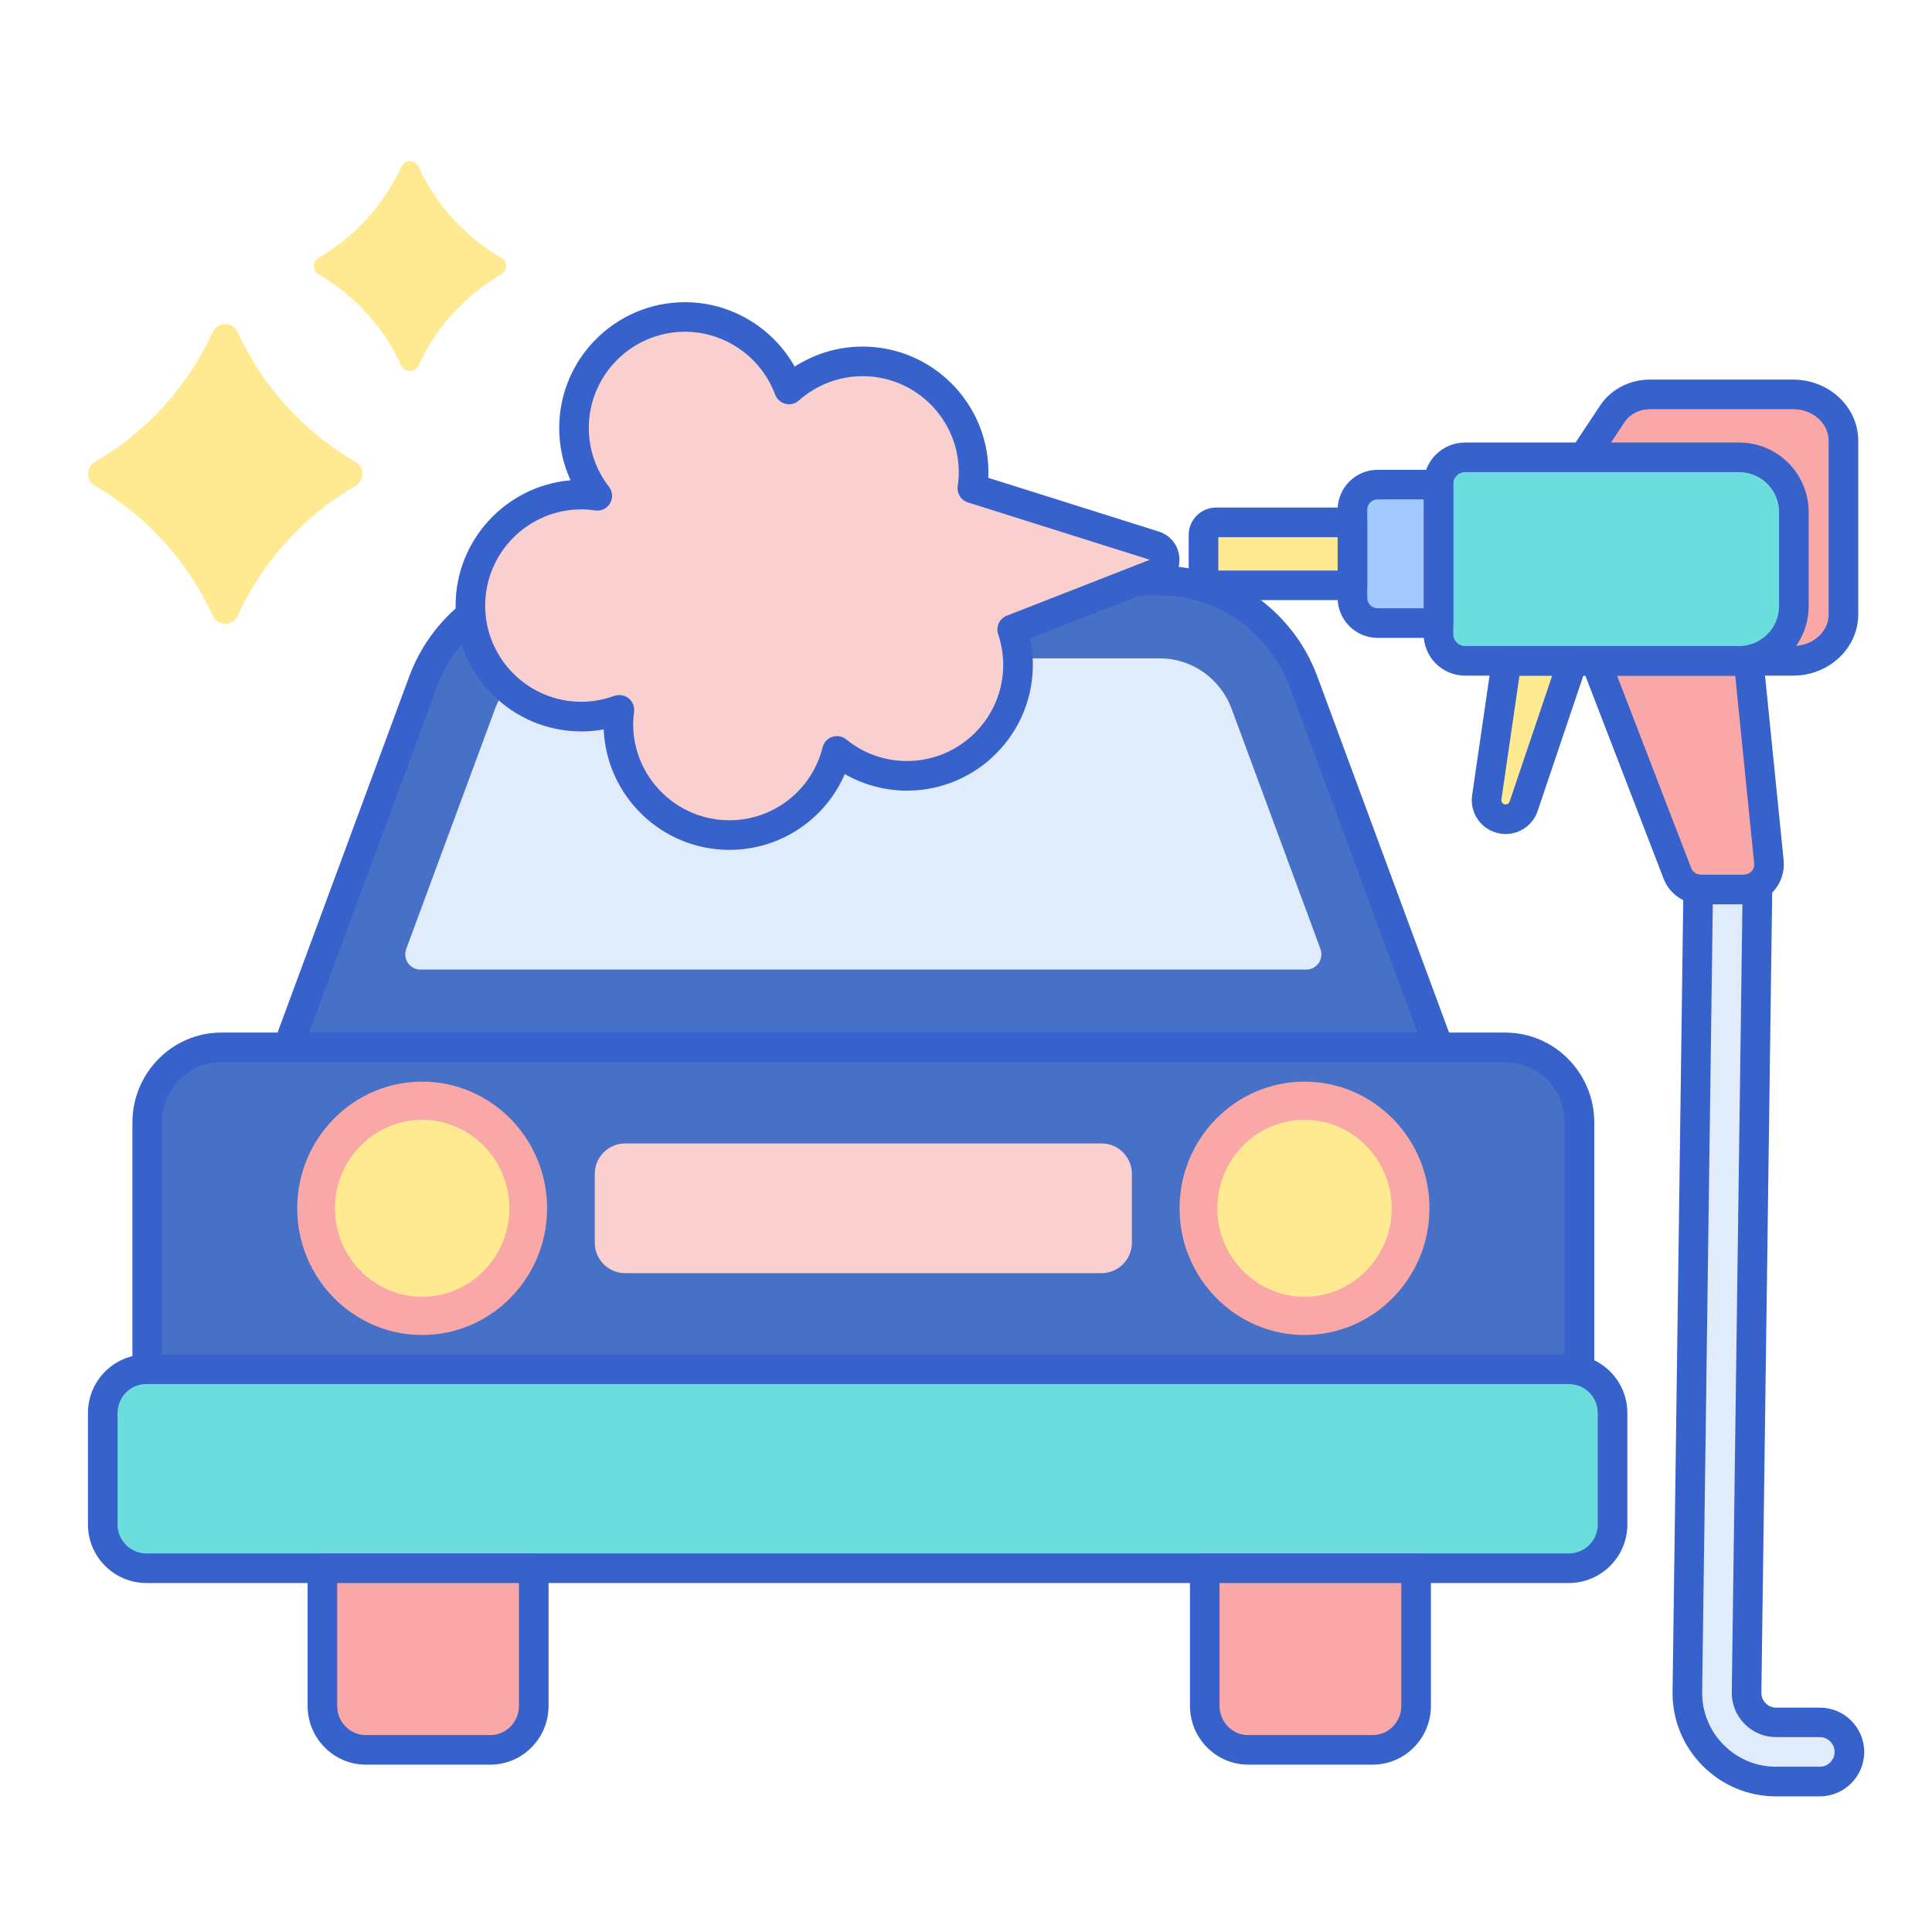 <?xml version="1.0" encoding="utf-8"?>
<!-- Generator: Adobe Illustrator 16.0.0, SVG Export Plug-In . SVG Version: 6.00 Build 0)  -->
<!DOCTYPE svg PUBLIC "-//W3C//DTD SVG 1.1 Tiny//EN" "http://www.w3.org/Graphics/SVG/1.1/DTD/svg11-tiny.dtd">
<svg version="1.1" baseProfile="tiny" id="Layer_1" xmlns="http://www.w3.org/2000/svg" xmlns:xlink="http://www.w3.org/1999/xlink"
	 x="0px" y="0px" width="80px" height="80px" viewBox="0 0 80 80" xml:space="preserve">
<g>
	<path fill="#4671C6" d="M59.577,43.37H11.92l5.602-15.151c0.931-2.515,3.301-4.18,5.949-4.18h24.553c2.649,0,5.02,1.666,5.948,4.18
		L59.577,43.37z"/>
	<path fill="#E0EBFC" d="M16.822,39.291l3.676-9.939c0.465-1.258,1.65-2.091,2.974-2.091h24.553c1.324,0,2.51,0.833,2.975,2.091
		l3.676,9.939c0.153,0.415-0.148,0.857-0.585,0.857H17.407C16.97,40.148,16.668,39.706,16.822,39.291z"/>
	<path fill="#3762CC" d="M59.577,43.982H11.92c-0.2,0-0.389-0.098-0.503-0.262c-0.115-0.166-0.142-0.375-0.072-0.563l5.602-15.149
		c1.013-2.74,3.635-4.582,6.524-4.582h24.553c2.89,0,5.512,1.841,6.523,4.582l5.603,15.149c0.069,0.188,0.044,0.397-0.072,0.563
		C59.964,43.884,59.776,43.982,59.577,43.982z M12.8,42.758h45.896l-5.298-14.325c-0.835-2.261-2.995-3.78-5.374-3.78H23.471
		c-2.378,0-4.538,1.519-5.374,3.78L12.8,42.758z"/>
	<path fill="#6BDDDD" d="M64.962,64.938H6.065c-0.999,0-1.81-0.81-1.81-1.81v-4.621c0-1,0.811-1.812,1.81-1.812h58.896
		c0.999,0,1.811,0.812,1.811,1.812v4.621C66.772,64.128,65.961,64.938,64.962,64.938z"/>
	<path fill="#3762CC" d="M64.962,65.55H6.065c-1.335,0-2.423-1.087-2.423-2.422v-4.621c0-1.336,1.087-2.424,2.423-2.424h58.896
		c1.337,0,2.424,1.088,2.424,2.424v4.621C67.385,64.463,66.298,65.55,64.962,65.55z M6.065,57.308c-0.66,0-1.197,0.538-1.197,1.199
		v4.621c0,0.661,0.537,1.197,1.197,1.197h58.896c0.66,0,1.198-0.536,1.198-1.197v-4.621c0-0.661-0.538-1.199-1.198-1.199H6.065z"/>
	<path fill="#F9A7A7" d="M13.35,64.938v5.699c0,1.006,0.804,1.821,1.797,1.821h5.157c0.993,0,1.798-0.815,1.798-1.821v-5.699H13.35z
		"/>
	<path fill="#3762CC" d="M20.304,73.07h-5.157c-1.329,0-2.41-1.092-2.41-2.434v-5.699c0-0.338,0.274-0.612,0.613-0.612h8.752
		c0.338,0,0.613,0.274,0.613,0.612v5.699C22.715,71.979,21.634,73.07,20.304,73.07z M13.962,65.55v5.087
		c0,0.667,0.531,1.209,1.185,1.209h5.157c0.654,0,1.185-0.542,1.185-1.209V65.55H13.962z"/>
	<path fill="#F9A7A7" d="M49.886,64.938v5.699c0,1.006,0.805,1.821,1.798,1.821h5.157c0.993,0,1.798-0.815,1.798-1.821v-5.699
		H49.886z"/>
	<path fill="#3762CC" d="M56.841,73.07h-5.157c-1.328,0-2.41-1.092-2.41-2.434v-5.699c0-0.338,0.274-0.612,0.612-0.612h8.753
		c0.339,0,0.612,0.274,0.612,0.612v5.699C59.251,71.979,58.17,73.07,56.841,73.07z M50.499,65.55v5.087
		c0,0.667,0.532,1.209,1.185,1.209h5.157c0.653,0,1.184-0.542,1.184-1.209V65.55H50.499z"/>
	<path fill="#4671C6" d="M64.976,56.695c0.146,0,0.288,0.021,0.426,0.057v-10.27c0-1.719-1.375-3.112-3.07-3.112H9.165
		c-1.696,0-3.069,1.394-3.069,3.112v10.213H64.976z"/>
	<path fill="#3762CC" d="M65.401,57.364c-0.051,0-0.099-0.008-0.146-0.021c-0.098-0.023-0.189-0.036-0.279-0.036H6.096
		c-0.338,0-0.613-0.272-0.613-0.612V46.482c0-2.054,1.652-3.725,3.683-3.725h53.167c2.03,0,3.683,1.671,3.683,3.725v10.27
		c0,0.187-0.088,0.363-0.236,0.481C65.669,57.317,65.536,57.364,65.401,57.364z M6.708,56.083h58.08v-9.601
		c0-1.378-1.102-2.5-2.457-2.5H9.165c-1.355,0-2.457,1.122-2.457,2.5V56.083z"/>
	<path fill="#F9A7A7" d="M17.48,55.28c-2.853,0-5.173-2.355-5.173-5.246c0-2.894,2.32-5.246,5.173-5.246
		c2.854,0,5.174,2.353,5.174,5.246C22.654,52.925,20.333,55.28,17.48,55.28z"/>
	<path fill="#FFEA92" d="M17.48,53.696c-1.992,0-3.611-1.645-3.611-3.662c0-2.021,1.62-3.664,3.611-3.664s3.611,1.644,3.611,3.664
		C21.091,52.052,19.471,53.696,17.48,53.696z"/>
	<path fill="#F9A7A7" d="M54.017,55.28c-2.854,0-5.174-2.355-5.174-5.246c0-2.894,2.32-5.246,5.174-5.246
		c2.853,0,5.174,2.353,5.174,5.246C59.19,52.925,56.869,55.28,54.017,55.28z"/>
	<path fill="#FFEA92" d="M54.017,53.696c-1.991,0-3.611-1.645-3.611-3.662c0-2.021,1.62-3.664,3.611-3.664s3.61,1.644,3.61,3.664
		C57.627,52.052,56.007,53.696,54.017,53.696z"/>
	<path fill="#F9CFCF" d="M45.609,52.718H25.888c-0.696,0-1.259-0.563-1.259-1.259v-2.851c0-0.696,0.563-1.261,1.259-1.261h19.722
		c0.695,0,1.259,0.564,1.259,1.261v2.851C46.868,52.154,46.305,52.718,45.609,52.718z"/>
	<path fill="#F9A7A7" d="M66.066,27.364h6.342l0.84,8.322c0.063,0.615-0.421,1.147-1.037,1.147h-1.78
		c-0.432,0-0.818-0.266-0.973-0.667L66.066,27.364z"/>
	<path fill="#3762CC" d="M72.211,37.446h-1.78c-0.68,0-1.301-0.425-1.544-1.06l-3.393-8.803c-0.072-0.188-0.048-0.4,0.067-0.567
		c0.113-0.166,0.303-0.266,0.505-0.266h6.342c0.314,0,0.578,0.239,0.61,0.551l0.839,8.323c0.046,0.465-0.106,0.93-0.418,1.276
		C73.125,37.247,72.678,37.446,72.211,37.446z M66.959,27.977l3.07,7.969c0.063,0.164,0.225,0.274,0.401,0.274h1.78
		c0.166,0,0.271-0.088,0.319-0.141s0.125-0.166,0.107-0.332l-0.784-7.771H66.959z"/>
	<path fill="#F9A7A7" d="M65.124,19.608l1.64-2.473c0.331-0.5,0.92-0.805,1.558-0.805h5.926c1.151,0,2.085,0.859,2.085,1.919v7.196
		c0,1.06-0.934,1.919-2.085,1.919h-9.123V19.608L65.124,19.608z"/>
	<path fill="#3762CC" d="M74.247,27.977h-9.123c-0.337,0-0.612-0.274-0.612-0.613v-7.756c0-0.121,0.035-0.238,0.103-0.338
		l1.639-2.473c0.447-0.675,1.221-1.079,2.069-1.079h5.925c1.487,0,2.698,1.135,2.698,2.532v7.196
		C76.944,26.841,75.734,27.977,74.247,27.977z M65.737,26.75h8.51c0.813,0,1.473-0.585,1.473-1.305v-7.196
		c0-0.721-0.66-1.306-1.473-1.306h-5.925c-0.431,0-0.831,0.203-1.048,0.53l-1.537,2.32V26.75z"/>
	<path fill="#F9CFCF" d="M47.798,22.595l-7.535-2.374c0.031-0.216,0.052-0.435,0.052-0.659c0-2.54-2.058-4.597-4.597-4.597
		c-1.171,0-2.236,0.442-3.048,1.163c-0.649-1.75-2.33-3.001-4.307-3.001c-2.539,0-4.597,2.058-4.597,4.597
		c0,1.06,0.362,2.033,0.965,2.81c-0.215-0.031-0.434-0.052-0.659-0.052c-2.538,0-4.596,2.058-4.596,4.597
		c0,2.539,2.058,4.597,4.596,4.597c0.554,0,1.083-0.103,1.575-0.282c-0.025,0.193-0.042,0.388-0.042,0.589
		c0,2.539,2.058,4.597,4.597,4.597c2.154,0,3.956-1.484,4.455-3.483c0.792,0.645,1.8,1.031,2.9,1.031
		c2.539,0,4.596-2.059,4.596-4.596c0-0.512-0.087-1.003-0.241-1.463l5.924-2.315C48.376,23.541,48.349,22.769,47.798,22.595z"/>
	<path fill="#FFEA92" d="M62.388,27.364h2.736l-2.034,6.022c-0.108,0.32-0.408,0.536-0.746,0.536c-0.481,0-0.85-0.426-0.78-0.901
		L62.388,27.364z"/>
	<path fill="#6BDDDD" d="M72.016,27.364H60.665c-0.607,0-1.101-0.493-1.101-1.101v-6.227c0-0.608,0.493-1.1,1.101-1.1h11.351
		c1.251,0,2.265,1.013,2.265,2.264v3.898C74.28,26.35,73.267,27.364,72.016,27.364z"/>
	<path fill="#3762CC" d="M62.345,34.535c-0.408,0-0.794-0.176-1.061-0.484c-0.266-0.308-0.386-0.715-0.327-1.119l0.824-5.657
		c0.044-0.301,0.302-0.525,0.606-0.525h2.736c0.199,0,0.383,0.096,0.499,0.256c0.114,0.161,0.146,0.366,0.082,0.554l-2.034,6.024
		C63.479,34.153,62.945,34.535,62.345,34.535z M62.918,27.977l-0.748,5.133c-0.01,0.069,0.021,0.117,0.041,0.14
		c0.02,0.023,0.063,0.061,0.134,0.061c0.075,0,0.142-0.047,0.165-0.119l1.762-5.214H62.918z"/>
	<path fill="#3762CC" d="M72.016,27.977H60.665c-0.946,0-1.714-0.769-1.714-1.713v-6.227c0-0.945,0.768-1.713,1.714-1.713h11.351
		c1.586,0,2.877,1.291,2.877,2.878V25.1C74.893,26.686,73.602,27.977,72.016,27.977z M60.665,19.55
		c-0.269,0-0.488,0.218-0.488,0.487v6.227c0,0.268,0.22,0.486,0.488,0.486h11.351c0.91,0,1.651-0.74,1.651-1.651v-3.897
		c0-0.911-0.741-1.652-1.651-1.652H60.665z"/>
	<path fill="#A4C9FF" d="M59.564,25.8h-2.52c-0.575,0-1.043-0.467-1.043-1.042v-3.649c0-0.575,0.468-1.042,1.043-1.042h2.52V25.8z"
		/>
	<path fill="#3762CC" d="M59.564,26.413h-2.52c-0.913,0-1.655-0.743-1.655-1.655v-3.649c0-0.912,0.743-1.655,1.655-1.655h2.52
		c0.339,0,0.612,0.275,0.612,0.613V25.8C60.177,26.138,59.903,26.413,59.564,26.413z M57.045,20.679c-0.237,0-0.43,0.193-0.43,0.429
		v3.649c0,0.237,0.192,0.43,0.43,0.43h1.906v-4.508H57.045z"/>
	<path fill="#3762CC" d="M30.203,35.191c-2.798,0-5.088-2.218-5.205-4.988c-0.306,0.056-0.615,0.084-0.924,0.084
		c-2.872,0-5.209-2.337-5.209-5.209c0-2.722,2.098-4.962,4.762-5.191c-0.311-0.674-0.472-1.406-0.472-2.164
		c0-2.873,2.337-5.21,5.209-5.21c1.894,0,3.631,1.044,4.542,2.668c0.837-0.539,1.811-0.83,2.813-0.83
		c2.873,0,5.209,2.337,5.209,5.209c0,0.074-0.001,0.149-0.005,0.225l7.059,2.225c0.503,0.159,0.839,0.602,0.855,1.128
		c0.019,0.526-0.287,0.991-0.777,1.182l-5.41,2.115c0.078,0.361,0.118,0.728,0.118,1.094c0,2.873-2.336,5.209-5.209,5.209
		c-0.907,0-1.797-0.239-2.579-0.685C34.167,33.937,32.307,35.191,30.203,35.191z M25.648,28.78c0.136,0,0.272,0.045,0.383,0.133
		c0.167,0.134,0.251,0.345,0.224,0.557c-0.025,0.196-0.037,0.358-0.037,0.511c0,2.197,1.788,3.984,3.984,3.984
		c1.83,0,3.417-1.242,3.86-3.019c0.052-0.204,0.203-0.367,0.402-0.434c0.198-0.067,0.417-0.026,0.581,0.107
		c0.718,0.584,1.587,0.893,2.513,0.893c2.196,0,3.984-1.787,3.984-3.983c0-0.427-0.071-0.854-0.211-1.269
		c-0.103-0.31,0.055-0.646,0.357-0.765l5.925-2.316l-7.535-2.375c-0.286-0.089-0.465-0.374-0.421-0.672
		c0.031-0.219,0.045-0.401,0.045-0.572c0-2.197-1.787-3.984-3.983-3.984c-0.97,0-1.909,0.358-2.641,1.008
		c-0.151,0.134-0.36,0.185-0.555,0.137c-0.197-0.05-0.356-0.192-0.426-0.382c-0.578-1.556-2.078-2.602-3.732-2.602
		c-2.197,0-3.984,1.788-3.984,3.984c0,0.887,0.289,1.729,0.836,2.436c0.153,0.197,0.171,0.467,0.045,0.683
		c-0.126,0.216-0.373,0.333-0.617,0.297c-0.22-0.032-0.401-0.045-0.571-0.045c-2.197,0-3.984,1.787-3.984,3.984
		s1.787,3.983,3.984,3.983c0.459,0,0.918-0.082,1.364-0.245C25.506,28.791,25.578,28.78,25.648,28.78z"/>
	<g>
		<path fill="#FFEA92" d="M8.811,13.746c-1.033,2.259-2.747,4.14-4.88,5.383c-0.383,0.224-0.383,0.764,0,0.987
			c2.133,1.243,3.847,3.125,4.88,5.383c0.201,0.439,0.826,0.439,1.027,0c1.034-2.258,2.747-4.141,4.881-5.383
			c0.383-0.223,0.383-0.764,0-0.987c-2.134-1.243-3.847-3.124-4.881-5.383C9.637,13.308,9.012,13.308,8.811,13.746z"/>
		<path fill="#FFEA92" d="M16.614,6.904c-0.723,1.581-1.923,2.898-3.417,3.768c-0.268,0.156-0.268,0.535,0,0.692
			c1.494,0.869,2.693,2.187,3.417,3.767c0.14,0.307,0.579,0.307,0.718,0c0.724-1.581,1.924-2.897,3.417-3.767
			c0.269-0.157,0.269-0.536,0-0.692c-1.493-0.87-2.693-2.188-3.417-3.768C17.192,6.597,16.754,6.597,16.614,6.904z"/>
		<path fill="#FFEA92" d="M56.002,21.629h-5.646c-0.288,0-0.521,0.234-0.521,0.522v1.563c0,0.288,0.233,0.521,0.521,0.521h5.646
			V21.629z"/>
	</g>
	<path fill="#3762CC" d="M56.002,24.849h-5.646c-0.626,0-1.135-0.508-1.135-1.133V22.15c0-0.624,0.509-1.134,1.135-1.134h5.646
		c0.338,0,0.613,0.275,0.613,0.613v2.607C56.615,24.575,56.341,24.849,56.002,24.849z M50.447,23.624h4.942v-1.38h-4.942V23.624z"/>
	<path fill="#E0EBFC" d="M75.353,71.317h-1.806c-0.331,0-0.641-0.128-0.873-0.363c-0.23-0.236-0.357-0.548-0.353-0.879L72.77,36.85
		c0.002-0.06-0.007-0.117-0.016-0.176c-0.158,0.098-0.342,0.159-0.543,0.159h-1.78c-0.038,0-0.075-0.005-0.112-0.009L69.87,70.043
		c-0.014,0.991,0.362,1.927,1.06,2.634c0.696,0.705,1.625,1.095,2.617,1.095h1.806c0.678,0,1.226-0.551,1.226-1.228
		C76.578,71.868,76.03,71.317,75.353,71.317z"/>
	<path fill="#3762CC" d="M75.353,74.384h-1.806c-1.157,0-2.241-0.454-3.055-1.277c-0.813-0.825-1.251-1.915-1.235-3.071
		l0.449-33.218c0.002-0.173,0.077-0.338,0.207-0.452c0.13-0.115,0.302-0.169,0.476-0.149l0.045,0.005h1.777
		c0.074,0,0.148-0.022,0.223-0.067c0.177-0.109,0.397-0.121,0.586-0.032c0.187,0.09,0.316,0.268,0.343,0.475
		c0.014,0.098,0.021,0.18,0.021,0.264l-0.449,33.226c-0.002,0.167,0.06,0.319,0.177,0.438c0.118,0.121,0.269,0.183,0.437,0.183
		h1.806c1.014,0,1.839,0.825,1.839,1.839C77.191,73.559,76.366,74.384,75.353,74.384z M70.923,37.446l-0.44,32.605
		c-0.011,0.827,0.303,1.606,0.884,2.194c0.58,0.589,1.355,0.912,2.181,0.912h1.806c0.338,0,0.613-0.275,0.613-0.613
		c0-0.339-0.275-0.614-0.613-0.614h-1.806c-0.495,0-0.96-0.192-1.309-0.546s-0.537-0.819-0.53-1.317l0.441-32.62L70.923,37.446
		L70.923,37.446z"/>
</g>
</svg>
